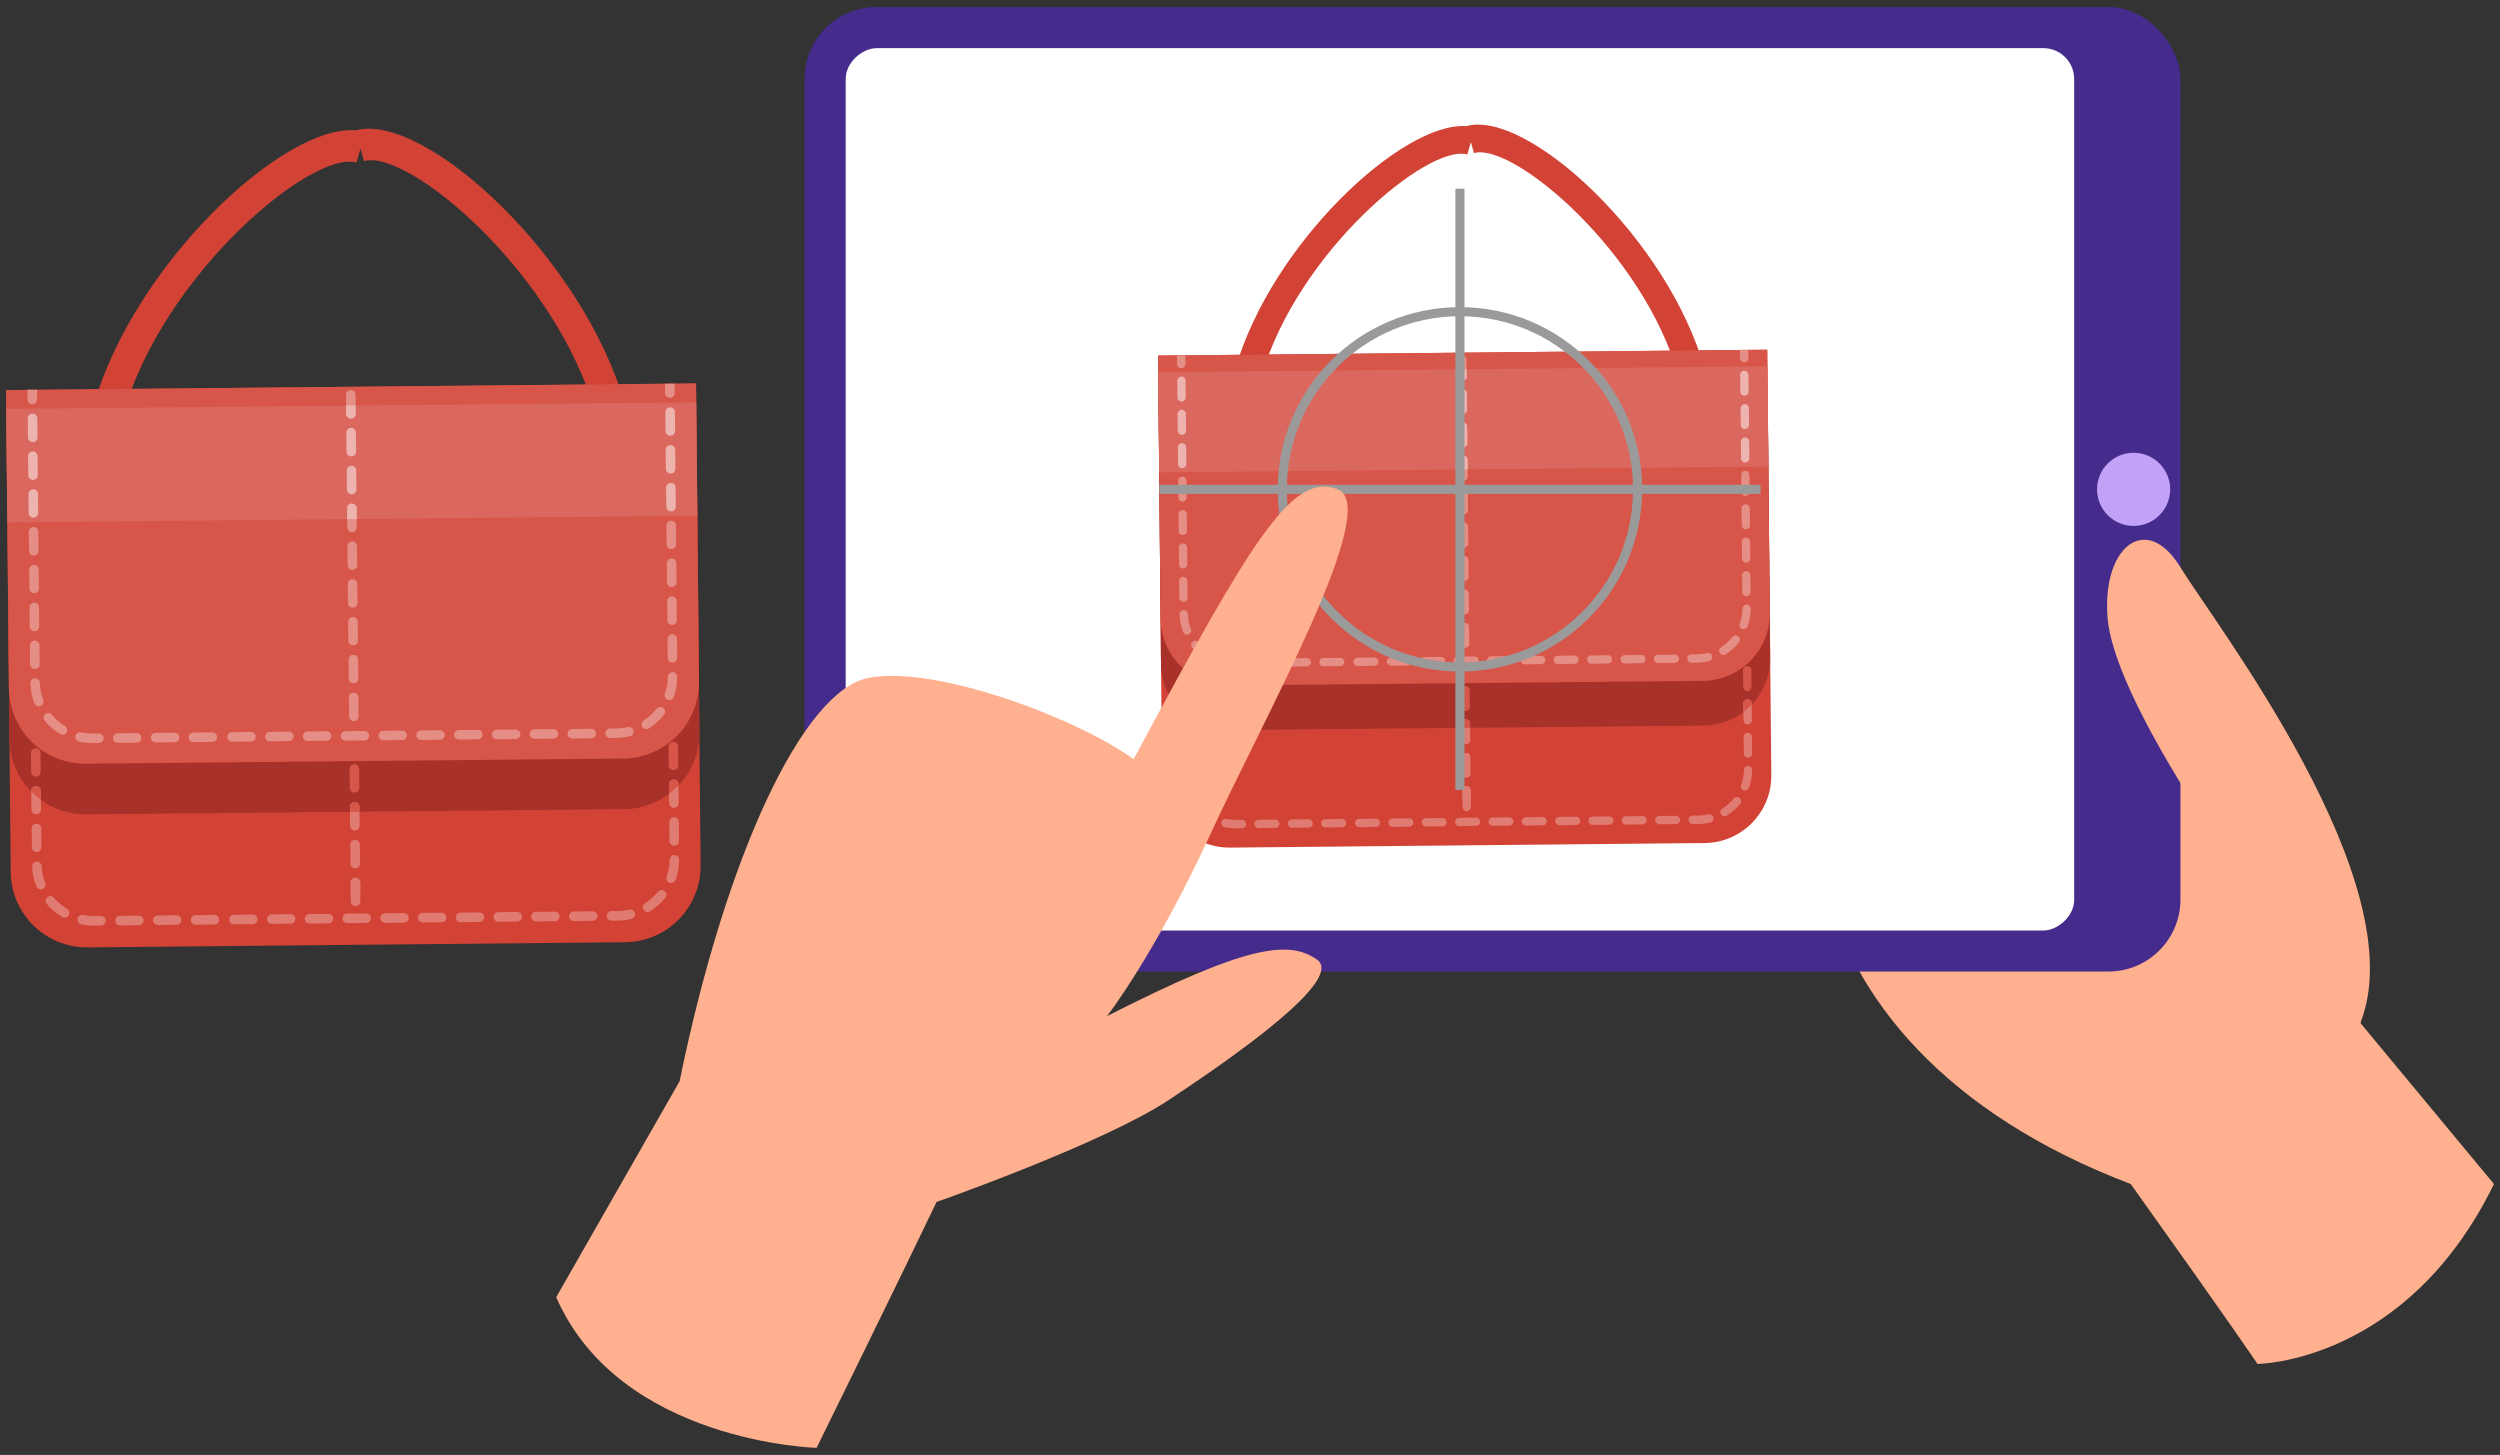 <svg xmlns="http://www.w3.org/2000/svg" width="244" height="142" viewBox="0 0 244 142">
    <rect x="0" y="0" width="244" height="142" fill="#333333" stroke="none"/>
    <path d="M34.67,12.71h0c-7.13-.48-21.58,13.11-25.53,26.85-1.75,6.07-1.3,11.46,1.32,16.03,3.01,5.26,8.85,9.16,17.35,11.61l.86-2.98c-7.74-2.23-12.99-5.67-15.61-10.23-2.18-3.81-2.53-8.38-1.03-13.59,3.94-13.69,18.43-25.78,22.76-24.53l.39-1.36,.34,1.21c4.33-1.22,18.76,10.95,22.61,24.66,1.47,5.22,1.09,9.79-1.11,13.59-2.64,4.55-7.92,7.96-15.67,10.14l.84,2.99c8.51-2.39,14.37-6.26,17.42-11.51,2.64-4.55,3.12-9.94,1.41-16.02-4.05-14.41-19.62-28.73-26.34-26.84Z" style="fill:#d24235"/>
    <path d="M.85,37.75H68.19v47.03c0,4.11-3.33,7.44-7.44,7.44H8.29c-4.11,0-7.44-3.33-7.44-7.44V37.75H.85Z" transform="translate(-.62 .33) rotate(-.55)" style="fill:#d24235"/>
    <path d="M.81,42.69H68.16v29.1c0,4.11-3.33,7.44-7.44,7.44H8.25c-4.11,0-7.44-3.33-7.44-7.44v-29.1H.81Z" transform="translate(-.58 .33) rotate(-.55)" style="fill:#a83129"/>
    <path d="M20.92,89.3l-1.84,.02c-.26,0-.46,.21-.46,.47s.21,.46,.47,.46l1.84-.02c.26,0,.46-.21,.46-.47s-.21-.46-.47-.46Z" style="fill:#e07b72"/>
    <path d="M17.23,89.33l-1.84,.02c-.26,0-.46,.21-.46,.47s.21,.46,.47,.46l1.84-.02c.26,0,.46-.21,.46-.47s-.21-.46-.47-.46Z" style="fill:#e07b72"/>
    <path d="M24.67,89.26l-1.84,.02c-.26,0-.46,.21-.46,.47s.21,.46,.47,.46l1.84-.02c.26,0,.46-.21,.46-.47s-.21-.46-.47-.46Z" style="fill:#e07b72"/>
    <path d="M32.04,89.19l-1.84,.02c-.26,0-.46,.21-.46,.47s.21,.46,.47,.46l1.84-.02c.26,0,.46-.21,.46-.47s-.21-.46-.47-.46Z" style="fill:#e07b72"/>
    <path d="M28.36,89.22l-1.84,.02c-.26,0-.46,.21-.46,.47s.21,.46,.47,.46l1.84-.02c.26,0,.46-.21,.46-.47s-.21-.46-.47-.46Z" style="fill:#e07b72"/>
    <path d="M3.58,83.16c.26,0,.46-.21,.46-.47l-.02-1.84c0-.26-.21-.46-.47-.46-.26,0-.46,.21-.46,.47l.02,1.84c0,.26,.21,.46,.47,.46Z" style="fill:#e07b72"/>
    <path d="M3.54,79.48c.26,0,.46-.21,.46-.47l-.02-1.84c0-.26-.21-.46-.47-.46s-.46,.21-.46,.47l.02,1.84c0,.26,.21,.46,.47,.46Z" style="fill:#e07b72"/>
    <path d="M13.54,89.37l-1.84,.02c-.26,0-.46,.21-.46,.47s.21,.46,.47,.46l1.84-.02c.26,0,.46-.21,.46-.47s-.21-.46-.47-.46Z" style="fill:#e07b72"/>
    <path d="M35.73,89.15l-1.84,.02c-.26,0-.46,.21-.46,.47s.21,.46,.47,.46l1.84-.02c.26,0,.46-.21,.46-.47s-.21-.46-.47-.46Z" style="fill:#e07b72"/>
    <path d="M9.86,89.4h-.66c-.36,0-.73-.03-1.08-.1-.25-.05-.5,.11-.55,.36-.05,.25,.11,.5,.36,.55,.42,.09,.84,.13,1.27,.12h.66c.26,0,.46-.22,.46-.47s-.21-.46-.47-.46Z" style="fill:#e07b72"/>
    <path d="M4.06,84.53c-.01-.26-.22-.44-.48-.44-.26,.01-.45,.23-.44,.48,.03,.67,.16,1.32,.41,1.94,.07,.18,.25,.3,.44,.29,.05,0,.11-.01,.16-.03,.24-.09,.36-.36,.26-.6-.21-.53-.32-1.08-.34-1.65Z" style="fill:#e07b72"/>
    <path d="M6.55,88.7c-.49-.29-.92-.65-1.29-1.08-.17-.2-.46-.22-.65-.05-.19,.17-.22,.46-.05,.65,.43,.51,.94,.94,1.52,1.28,.08,.04,.16,.07,.24,.06,.16,0,.31-.08,.39-.23,.13-.22,.06-.5-.16-.63Z" style="fill:#e07b72"/>
    <path d="M65.78,79.77c-.26,0-.46,.21-.46,.47l.02,1.84c0,.26,.21,.46,.47,.46s.46-.21,.46-.47l-.02-1.84c0-.26-.21-.46-.47-.46Z" style="fill:#e07b72"/>
    <path d="M65.83,83.45h-.01c-.25,0-.45,.2-.46,.46,0,.57-.11,1.12-.3,1.65-.09,.24,.04,.51,.28,.59,.05,.02,.11,.03,.16,.03,.19,0,.36-.12,.43-.3,.23-.63,.35-1.28,.36-1.95,0-.26-.2-.47-.46-.47Z" style="fill:#e07b72"/>
    <path d="M64.22,87.03c-.36,.44-.78,.82-1.26,1.12-.22,.14-.28,.42-.15,.64,.09,.14,.24,.22,.4,.22,.08,0,.17-.02,.24-.07,.57-.35,1.07-.8,1.49-1.32,.16-.2,.13-.49-.07-.65-.2-.16-.49-.13-.65,.07Z" style="fill:#e07b72"/>
    <path d="M61.41,88.79c-.36,.08-.73,.13-1.1,.13h-.63c-.26,0-.46,.22-.46,.47s.21,.46,.47,.46h.63c.44-.01,.88-.06,1.3-.16,.25-.06,.4-.31,.35-.56-.06-.25-.31-.4-.56-.35Z" style="fill:#e07b72"/>
    <path d="M65.75,76.08c-.26,0-.46,.21-.46,.47l.02,1.84c0,.26,.21,.46,.47,.46s.46-.21,.46-.47l-.02-1.84c0-.26-.21-.46-.47-.46Z" style="fill:#e07b72"/>
    <path d="M46.78,89.05l-1.84,.02c-.26,0-.46,.21-.46,.47s.21,.46,.47,.46l1.84-.02c.26,0,.46-.21,.46-.47s-.21-.46-.47-.46Z" style="fill:#e07b72"/>
    <path d="M39.42,89.12l-1.84,.02c-.26,0-.46,.21-.46,.47s.21,.46,.47,.46l1.84-.02c.26,0,.46-.21,.46-.47s-.21-.46-.47-.46Z" style="fill:#e07b72"/>
    <path d="M57.84,88.94l-1.84,.02c-.26,0-.46,.21-.46,.47s.21,.46,.47,.46l1.84-.02c.26,0,.46-.21,.46-.47s-.21-.46-.47-.46Z" style="fill:#e07b72"/>
    <path d="M43.1,89.08l-1.84,.02c-.26,0-.46,.21-.46,.47s.21,.46,.47,.46l1.84-.02c.26,0,.46-.21,.46-.47s-.21-.46-.47-.46Z" style="fill:#e07b72"/>
    <path d="M50.47,89.01l-1.84,.02c-.26,0-.46,.21-.46,.47s.21,.46,.47,.46l1.84-.02c.26,0,.46-.21,.46-.47s-.21-.46-.47-.46Z" style="fill:#e07b72"/>
    <path d="M54.15,88.98l-1.84,.02c-.26,0-.46,.21-.46,.47s.21,.46,.47,.46l1.84-.02c.26,0,.46-.21,.46-.47s-.21-.46-.47-.46Z" style="fill:#e07b72"/>
    <path d="M3.51,75.79c.26,0,.46-.21,.46-.47l-.02-1.84c0-.26-.21-.46-.47-.46s-.46,.21-.46,.47l.02,1.84c0,.26,.21,.46,.47,.46Z" style="fill:#d75549"/>
    <path d="M3.52,76.71c-.26,0-.46,.21-.46,.47v.08c.29,.29,.6,.56,.93,.8v-.89c-.01-.26-.22-.46-.48-.46Z" style="fill:#d75549"/>
    <path d="M65.71,72.39c-.26,0-.46,.21-.46,.47l.02,1.84c0,.26,.21,.46,.47,.46s.46-.21,.46-.47l-.02-1.84c0-.26-.21-.46-.47-.46Z" style="fill:#d75549"/>
    <path d="M65.75,76.08c-.26,0-.46,.21-.46,.47v.92c.34-.25,.64-.52,.93-.82v-.11c0-.26-.21-.46-.47-.46Z" style="fill:#d75549"/>
    <path d="M.77,37.75H68.11v29.1c0,4.11-3.33,7.44-7.44,7.44H8.2c-4.11,0-7.44-3.33-7.44-7.44v-29.1H.77Z" transform="translate(-.53 .33) rotate(-.55)" style="fill:#d75549"/>
    <rect x=".66" y="39.59" width="67.34" height="11.07" transform="translate(-.43 .33) rotate(-.55)" style="fill:#db685e"/>
    <path d="M3.27,50.53c.26,0,.46-.21,.46-.47l-.02-1.85c0-.26-.21-.46-.47-.46s-.46,.21-.46,.47l.02,1.85c0,.26,.21,.46,.47,.46Z" style="fill:#edb3ae"/>
    <path d="M3.23,46.84c.26,0,.46-.21,.46-.47l-.02-1.85c0-.26-.21-.46-.47-.46s-.46,.21-.46,.47l.02,1.85c0,.26,.21,.46,.47,.46Z" style="fill:#edb3ae"/>
    <path d="M3.2,43.15c.26,0,.46-.21,.46-.47l-.02-1.85c0-.26-.21-.46-.47-.46s-.46,.21-.46,.47l.02,1.85c0,.26,.21,.46,.47,.46Z" style="fill:#edb3ae"/>
    <path d="M65.47,47.13c-.26,0-.46,.21-.46,.47l.02,1.85c0,.26,.21,.46,.47,.46s.46-.21,.46-.47l-.02-1.85c0-.26-.21-.46-.47-.46Z" style="fill:#edb3ae"/>
    <path d="M65.4,39.75c-.26,0-.46,.21-.46,.47l.02,1.85c0,.26,.21,.46,.47,.46s.46-.21,.46-.47l-.02-1.85c0-.26-.21-.46-.47-.46Z" style="fill:#edb3ae"/>
    <path d="M65.43,43.44c-.26,0-.46,.21-.46,.47l.02,1.85c0,.26,.21,.46,.47,.46s.46-.21,.46-.47l-.02-1.85c0-.26-.21-.46-.47-.46Z" style="fill:#edb3ae"/>
    <path d="M13.34,71.55l-1.85,.02c-.26,0-.46,.21-.46,.47s.21,.46,.47,.46l1.85-.02c.26,0,.46-.21,.46-.47s-.21-.46-.47-.46Z" style="fill:#e48e86"/>
    <path d="M20.72,71.48l-1.85,.02c-.26,0-.46,.21-.46,.47s.21,.46,.47,.46l1.85-.02c.26,0,.46-.21,.46-.47s-.21-.46-.47-.46Z" style="fill:#e48e86"/>
    <path d="M17.03,71.51l-1.85,.02c-.26,0-.46,.21-.46,.47s.21,.46,.47,.46l1.85-.02c.26,0,.46-.21,.46-.47s-.21-.46-.47-.46Z" style="fill:#e48e86"/>
    <path d="M9.65,71.59h-.62c-.38,0-.75-.03-1.11-.11-.25-.05-.5,.11-.55,.36-.05,.25,.11,.5,.36,.55,.43,.09,.87,.14,1.31,.13h.62c.26,0,.46-.22,.46-.47s-.21-.46-.47-.46Z" style="fill:#e48e86"/>
    <path d="M6.35,70.86c-.48-.29-.91-.66-1.28-1.1-.17-.2-.46-.22-.65-.06-.2,.16-.22,.46-.06,.65,.43,.51,.94,.95,1.51,1.29,.08,.05,.16,.07,.24,.07,.16,0,.31-.08,.39-.22,.13-.22,.06-.5-.16-.64Z" style="fill:#e48e86"/>
    <path d="M28.18,71.41l-1.85,.02c-.26,0-.46,.21-.46,.47s.21,.46,.47,.46l1.85-.02c.26,0,.46-.21,.46-.47s-.21-.46-.47-.46Z" style="fill:#e48e86"/>
    <path d="M31.87,71.37l-1.85,.02c-.26,0-.46,.21-.46,.47s.21,.46,.47,.46l1.85-.02c.26,0,.46-.21,.46-.47s-.21-.46-.47-.46Z" style="fill:#e48e86"/>
    <path d="M24.49,71.44l-1.85,.02c-.26,0-.46,.21-.46,.47s.21,.46,.47,.46l1.85-.02c.26,0,.46-.21,.46-.47s-.21-.46-.47-.46Z" style="fill:#e48e86"/>
    <path d="M4.22,68.31c-.2-.53-.31-1.08-.33-1.65,0-.25-.21-.44-.48-.45-.26,0-.46,.22-.45,.48,.02,.67,.15,1.33,.39,1.95,.07,.19,.25,.3,.44,.3,.05,0,.11-.01,.16-.03,.24-.09,.36-.36,.27-.6Z" style="fill:#e48e86"/>
    <path d="M3.3,54.22c.26,0,.46-.21,.46-.47l-.02-1.85c0-.26-.21-.46-.47-.46s-.46,.21-.46,.47l.02,1.85c0,.26,.21,.46,.47,.46Z" style="fill:#e48e86"/>
    <path d="M3.16,39.46c.26,0,.46-.21,.46-.47v-.95h-.94v.95c.01,.26,.22,.46,.48,.46Z" style="fill:#e48e86"/>
    <path d="M3.34,57.91c.26,0,.46-.21,.46-.47l-.02-1.85c0-.26-.21-.46-.47-.46s-.46,.21-.46,.47l.02,1.85c0,.26,.21,.46,.47,.46Z" style="fill:#e48e86"/>
    <path d="M3.41,65.3c.26,0,.46-.21,.46-.47l-.02-1.85c0-.26-.21-.46-.47-.46s-.46,.21-.46,.47l.02,1.85c0,.26,.21,.46,.47,.46Z" style="fill:#e48e86"/>
    <path d="M3.37,61.6c.26,0,.46-.21,.46-.47l-.02-1.85c0-.26-.21-.46-.47-.46s-.46,.21-.46,.47l.02,1.85c0,.26,.21,.46,.47,.46Z" style="fill:#e48e86"/>
    <path d="M35.56,71.34l-1.85,.02c-.26,0-.46,.21-.46,.47s.21,.46,.47,.46l1.85-.02c.26,0,.46-.21,.46-.47s-.21-.46-.47-.46Z" style="fill:#e48e86"/>
    <path d="M65.54,54.51c-.26,0-.46,.21-.46,.47l.02,1.85c0,.26,.21,.46,.47,.46s.46-.21,.46-.47l-.02-1.85c0-.26-.21-.46-.47-.46Z" style="fill:#e48e86"/>
    <path d="M65.57,58.21c-.26,0-.46,.21-.46,.47l.02,1.85c0,.26,.21,.46,.47,.46s.46-.21,.46-.47l-.02-1.85c0-.26-.21-.46-.47-.46Z" style="fill:#e48e86"/>
    <path d="M65.61,61.9c-.26,0-.46,.21-.46,.47l.02,1.85c0,.26,.21,.46,.47,.46s.46-.21,.46-.47l-.02-1.85c0-.26-.21-.46-.47-.46Z" style="fill:#e48e86"/>
    <path d="M65.5,50.82c-.26,0-.46,.21-.46,.47l.02,1.85c0,.26,.21,.46,.47,.46s.46-.21,.46-.47l-.02-1.85c0-.26-.21-.46-.47-.46Z" style="fill:#e48e86"/>
    <path d="M64.91,37.46v.91c.01,.26,.22,.46,.48,.46s.46-.21,.46-.47v-.91h-.93Z" style="fill:#e48e86"/>
    <path d="M39.25,71.3l-1.85,.02c-.26,0-.46,.21-.46,.47s.21,.46,.47,.46l1.85-.02c.26,0,.46-.21,.46-.47s-.21-.46-.47-.46Z" style="fill:#e48e86"/>
    <path d="M65.65,65.59c-.21,.03-.46,.2-.47,.46,0,.57-.1,1.13-.29,1.66-.09,.24,.04,.51,.28,.59,.05,.02,.11,.03,.16,.03,.19,0,.37-.12,.43-.31,.22-.63,.34-1.29,.34-1.96,0-.26-.2-.46-.46-.47Z" style="fill:#e48e86"/>
    <path d="M46.63,71.23l-1.85,.02c-.26,0-.46,.21-.46,.47s.21,.46,.47,.46l1.85-.02c.26,0,.46-.21,.46-.47s-.21-.46-.47-.46Z" style="fill:#e48e86"/>
    <path d="M50.32,71.2l-1.85,.02c-.26,0-.46,.21-.46,.47s.21,.46,.47,.46l1.85-.02c.26,0,.46-.21,.46-.47s-.21-.46-.47-.46Z" style="fill:#e48e86"/>
    <path d="M42.94,71.27l-1.85,.02c-.26,0-.46,.21-.46,.47s.21,.46,.47,.46l1.85-.02c.26,0,.46-.21,.46-.47s-.21-.46-.47-.46Z" style="fill:#e48e86"/>
    <path d="M57.7,71.13l-1.85,.02c-.26,0-.46,.21-.46,.47s.21,.46,.47,.46l1.85-.02c.26,0,.46-.21,.46-.47s-.21-.46-.47-.46Z" style="fill:#e48e86"/>
    <path d="M61.28,70.96c-.37,.09-.75,.14-1.14,.14h-.59c-.26,0-.46,.22-.46,.47s.21,.46,.47,.46h.59c.45-.01,.91-.07,1.34-.17,.25-.06,.4-.31,.34-.56-.06-.25-.31-.4-.56-.34Z" style="fill:#e48e86"/>
    <path d="M64.08,69.18c-.35,.44-.77,.82-1.25,1.13-.22,.14-.28,.42-.14,.64,.09,.14,.24,.22,.4,.21,.08,0,.17-.02,.24-.07,.56-.36,1.06-.81,1.48-1.33,.16-.2,.13-.49-.07-.65-.2-.16-.49-.13-.65,.07Z" style="fill:#e48e86"/>
    <path d="M54.01,71.16l-1.85,.02c-.26,0-.46,.21-.46,.47s.21,.46,.47,.46l1.85-.02c.26,0,.46-.21,.46-.47s-.21-.46-.47-.46Z" style="fill:#e48e86"/>
    <path d="M35.07,76.89l-.02-1.85c0-.26-.21-.46-.47-.46s-.46,.21-.46,.47l.02,1.85c0,.26,.21,.46,.47,.46s.46-.21,.46-.47Z" style="fill:#d75549"/>
    <path d="M35.1,80.59l-.02-1.85c0-.26-.21-.46-.47-.46s-.46,.21-.46,.47l.02,1.85c0,.26,.21,.46,.47,.46s.46-.21,.46-.47Z" style="fill:#e07b72"/>
    <path d="M34.62,78.28c-.26,0-.46,.21-.46,.47v.48h.93v-.49c0-.26-.22-.46-.47-.46Z" style="fill:#d75549"/>
    <path d="M35.14,84.28l-.02-1.85c0-.26-.21-.46-.47-.46s-.46,.21-.46,.47l.02,1.85c0,.26,.21,.46,.47,.46s.46-.21,.46-.47Z" style="fill:#e07b72"/>
    <path d="M35.17,87.97l-.02-1.85c0-.26-.21-.46-.47-.46s-.46,.21-.46,.47l.02,1.85c0,.26,.21,.46,.47,.46s.46-.21,.46-.47Z" style="fill:#e07b72"/>
    <path d="M34.69,85.66c-.26,0-.46,.21-.46,.47v1.05h.94v-1.05c-.01-.26-.22-.46-.48-.46Z" style="fill:#e07b72"/>
    <path d="M34.72,40.38l-.02-1.85c0-.26-.21-.46-.47-.46s-.46,.21-.46,.47l.02,1.85c0,.26,.21,.46,.47,.46s.46-.21,.46-.47Z" style="fill:#e48e86"/>
    <path d="M34.75,44.07l-.02-1.85c0-.26-.21-.46-.47-.46s-.46,.21-.46,.47l.02,1.85c0,.26,.21,.46,.47,.46s.46-.21,.46-.47Z" style="fill:#edb3ae"/>
    <path d="M34.79,47.77l-.02-1.85c0-.26-.21-.46-.47-.46s-.46,.21-.46,.47l.02,1.85c0,.26,.21,.46,.47,.46s.46-.21,.46-.47Z" style="fill:#edb3ae"/>
    <path d="M34.86,55.15l-.02-1.85c0-.26-.21-.46-.47-.46s-.46,.21-.46,.47l.02,1.85c0,.26,.21,.46,.47,.46s.46-.21,.46-.47Z" style="fill:#e48e86"/>
    <path d="M34.89,58.84l-.02-1.85c0-.26-.21-.46-.47-.46s-.46,.21-.46,.47l.02,1.85c0,.26,.21,.46,.47,.46s.46-.21,.46-.47Z" style="fill:#e48e86"/>
    <path d="M34.93,62.53l-.02-1.85c0-.26-.21-.46-.47-.46s-.46,.21-.46,.47l.02,1.85c0,.26,.21,.46,.47,.46s.46-.21,.46-.47Z" style="fill:#e48e86"/>
    <path d="M34.82,51.46l-.02-1.85c0-.26-.21-.46-.47-.46s-.46,.21-.46,.47l.02,1.85c0,.26,.21,.46,.47,.46s.46-.21,.46-.47Z" style="fill:#e48e86"/>
    <path d="M33.78,39.59v.8c.01,.26,.22,.46,.48,.46s.46-.21,.46-.47v-.8h-.93Z" style="fill:#edb3ae"/>
    <path d="M34.34,49.15c-.26,0-.46,.21-.46,.47v1.05h.94v-1.05c-.01-.26-.22-.46-.48-.46Z" style="fill:#edb3ae"/>
    <path d="M35,69.91l-.02-1.85c0-.26-.21-.46-.47-.46s-.46,.21-.46,.47l.02,1.85c0,.26,.21,.46,.47,.46s.46-.21,.46-.47Z" style="fill:#e48e86"/>
    <path d="M34.97,66.22l-.02-1.85c0-.26-.21-.46-.47-.46s-.46,.21-.46,.47l.02,1.85c0,.26,.21,.46,.47,.46s.46-.21,.46-.47Z" style="fill:#e48e86"/>
    <path d="M243.41,115.56l-13.04-15.72c.67-18.06-24.41-58.36-41.97-43.98-17.56,14.38-16.55,45.99,19.56,59.7,10.03,14.05,12.37,17.56,12.37,17.56,0,0,14.55-.08,23.08-17.56Z" style="fill:#ffb08f"/>
    <rect x="78.53" y=".68" width="134.28" height="94.14" rx="7.02" ry="7.02" style="fill:#452c8c"/>
    <rect x="99.43" y="-12.19" width="86.12" height="119.9" rx="3.01" ry="3.01" transform="translate(190.25 -94.73) rotate(90)" style="fill:#fff"/>
    <path d="M215.57,80.7s-9.31-13.49-9.87-20.4,3.76-10.4,7.11-4.93c3.34,5.46,22.96,30.88,17.56,44.48-7.41,7.13-14.8-19.15-14.8-19.15Z" style="fill:#ffb08f"/>
    <circle cx="208.24" cy="47.76" r="3.57" style="fill:#c1a2f8"/>
    <path d="M99.43,74.21h8.81c.72,0,1.38,.29,1.85,.77,.47,.47,.77,1.13,.77,1.85v1.9c0,1.45-1.17,2.62-2.62,2.62h-8.81c-1.45,0-2.62-1.17-2.62-2.62v-1.9c0-1.45,1.17-2.62,2.62-2.62Z" style="fill:#fa2f6e"/>
    <path d="M102.01,78.16c.1,.13,.15,.29,.15,.48,0,.26-.1,.46-.3,.6-.2,.14-.49,.21-.88,.21h-1.5v-3.01h1.41c.36,0,.63,.07,.82,.21,.19,.14,.29,.33,.29,.57,0,.15-.03,.28-.1,.4-.07,.12-.16,.2-.28,.27,.17,.05,.3,.15,.4,.27Zm-1.97-1.28v.83h.79c.19,0,.34-.04,.45-.11,.1-.07,.16-.17,.16-.31s-.05-.24-.16-.31c-.1-.07-.25-.11-.45-.11h-.79Zm1.55,1.7c0-.29-.22-.43-.65-.43h-.9v.87h.9c.43,0,.65-.15,.65-.43Z" style="fill:#fff"/>
    <path d="M103.08,79.15c-.23-.23-.35-.57-.35-1v-1.7h.56v1.68c0,.59,.25,.89,.77,.89s.76-.3,.76-.89v-1.68h.55v1.7c0,.44-.12,.77-.35,1s-.55,.35-.97,.35-.74-.12-.97-.35Z" style="fill:#fff"/>
    <path d="M107.41,78.39v1.06h-.56v-1.05l-1.18-1.96h.6l.88,1.47,.89-1.47h.55l-1.18,1.95Z" style="fill:#fff"/>
    <path d="M143.11,12.31h0c-6.3-.42-19.06,11.57-22.54,23.7-1.54,5.36-1.15,10.12,1.16,14.15,2.66,4.64,7.82,8.09,15.32,10.25l.76-2.63c-6.84-1.97-11.47-5.01-13.78-9.04-1.93-3.36-2.23-7.4-.91-12,3.48-12.09,16.28-22.76,20.09-21.66l.35-1.21,.3,1.07c3.82-1.08,16.56,9.67,19.97,21.78,1.3,4.61,.97,8.65-.98,12-2.33,4.02-6.99,7.03-13.84,8.96l.74,2.64c7.51-2.11,12.69-5.53,15.38-10.16,2.34-4.02,2.75-8.78,1.24-14.15-3.58-12.72-17.32-25.37-23.26-23.7Z" style="fill:#d24235"/>
    <path d="M113.25,34.42h59.46v41.52c0,3.62-2.94,6.57-6.57,6.57h-46.32c-3.62,0-6.57-2.94-6.57-6.57V34.42h0Z" transform="translate(-.55 1.37) rotate(-.55)" style="fill:#d24235"/>
    <path d="M113.22,38.78h59.46v25.69c0,3.62-2.94,6.57-6.57,6.57h-46.32c-3.62,0-6.57-2.94-6.57-6.57v-25.69h0Z" transform="translate(-.52 1.37) rotate(-.55)" style="fill:#a83129"/>
    <path d="M130.97,79.93l-1.63,.02c-.23,0-.41,.19-.4,.41s.19,.41,.41,.4l1.63-.02c.23,0,.41-.19,.4-.41s-.19-.41-.41-.4Z" style="fill:#e07b72"/>
    <path d="M127.72,79.96l-1.63,.02c-.23,0-.41,.19-.4,.41s.19,.41,.41,.4l1.63-.02c.23,0,.41-.19,.4-.41s-.19-.41-.41-.4Z" style="fill:#e07b72"/>
    <path d="M134.28,79.9l-1.63,.02c-.23,0-.41,.19-.4,.41s.19,.41,.41,.4l1.63-.02c.23,0,.41-.19,.4-.41s-.19-.41-.41-.4Z" style="fill:#e07b72"/>
    <path d="M140.79,79.84l-1.63,.02c-.23,0-.41,.19-.4,.41s.19,.41,.41,.4l1.63-.02c.23,0,.41-.19,.4-.41s-.19-.41-.41-.4Z" style="fill:#e07b72"/>
    <path d="M137.54,79.87l-1.63,.02c-.23,0-.41,.19-.4,.41s.19,.41,.41,.4l1.63-.02c.23,0,.41-.19,.4-.41s-.19-.41-.41-.4Z" style="fill:#e07b72"/>
    <path d="M115.66,74.52c.23,0,.41-.19,.4-.41l-.02-1.63c0-.23-.19-.41-.41-.4s-.41,.19-.4,.41l.02,1.63c0,.23,.19,.41,.41,.4Z" style="fill:#e07b72"/>
    <path d="M115.63,71.26c.23,0,.41-.19,.4-.41l-.02-1.63c0-.23-.19-.41-.41-.4s-.41,.19-.4,.41l.02,1.63c0,.23,.19,.41,.41,.4Z" style="fill:#e07b72"/>
    <path d="M124.46,79.99l-1.63,.02c-.23,0-.41,.19-.4,.41s.19,.41,.41,.4l1.63-.02c.23,0,.41-.19,.4-.41s-.19-.41-.41-.4Z" style="fill:#e07b72"/>
    <path d="M144.05,79.8l-1.63,.02c-.23,0-.41,.19-.4,.41s.19,.41,.41,.4l1.63-.02c.23,0,.41-.19,.4-.41s-.19-.41-.41-.4Z" style="fill:#e07b72"/>
    <path d="M121.21,80.02h-.58c-.32,0-.64-.02-.95-.09-.22-.05-.44,.1-.48,.32-.05,.22,.1,.44,.32,.48,.37,.08,.74,.11,1.12,.11h.58c.23,0,.41-.19,.4-.42s-.19-.41-.41-.4Z" style="fill:#e07b72"/>
    <path d="M116.09,75.72c0-.23-.19-.39-.43-.39-.23,0-.4,.2-.39,.43,.02,.59,.15,1.17,.36,1.72,.06,.16,.22,.26,.38,.26,.05,0,.1,0,.15-.03,.21-.08,.31-.32,.23-.53-.18-.46-.28-.95-.3-1.45Z" style="fill:#e07b72"/>
    <path d="M118.29,79.4c-.43-.25-.81-.58-1.13-.96-.15-.17-.41-.19-.58-.05-.17,.15-.19,.4-.05,.58,.38,.45,.83,.83,1.34,1.13,.07,.04,.14,.06,.21,.06,.14,0,.27-.07,.35-.2,.12-.19,.05-.44-.14-.56Z" style="fill:#e07b72"/>
    <path d="M170.58,71.52c-.23,0-.41,.19-.4,.41l.02,1.63c0,.23,.19,.41,.41,.4s.41-.19,.4-.41l-.02-1.63c0-.23-.19-.41-.41-.4Z" style="fill:#e07b72"/>
    <path d="M170.62,74.77h-.01c-.22,0-.4,.18-.41,.4,0,.5-.1,.99-.27,1.46-.08,.21,.03,.45,.24,.52,.05,.02,.1,.03,.14,.02,.17,0,.32-.1,.38-.27,.2-.55,.31-1.13,.32-1.73,0-.23-.18-.41-.4-.42Z" style="fill:#e07b72"/>
    <path d="M169.21,77.93c-.31,.39-.69,.72-1.11,.99-.19,.12-.25,.37-.13,.56,.08,.12,.21,.19,.35,.19,.07,0,.15-.02,.21-.06,.5-.31,.94-.7,1.31-1.16,.14-.18,.12-.43-.06-.57-.17-.14-.43-.12-.57,.06Z" style="fill:#e07b72"/>
    <path d="M166.73,79.48c-.32,.07-.65,.11-.97,.12h-.56c-.23,0-.41,.19-.4,.42s.19,.41,.41,.4h.56c.39,0,.77-.05,1.15-.14,.22-.05,.36-.27,.31-.49-.05-.22-.27-.36-.49-.31Z" style="fill:#e07b72"/>
    <path d="M170.55,68.26c-.23,0-.41,.19-.4,.41l.02,1.63c0,.23,.19,.41,.41,.4s.41-.19,.4-.41l-.02-1.63c0-.23-.19-.41-.41-.4Z" style="fill:#e07b72"/>
    <path d="M153.81,79.71l-1.63,.02c-.23,0-.41,.19-.4,.41s.19,.41,.41,.4l1.63-.02c.23,0,.41-.19,.4-.41s-.19-.41-.41-.4Z" style="fill:#e07b72"/>
    <path d="M147.3,79.77l-1.63,.02c-.23,0-.41,.19-.4,.41s.19,.41,.41,.4l1.63-.02c.23,0,.41-.19,.4-.41s-.19-.41-.41-.4Z" style="fill:#e07b72"/>
    <path d="M163.57,79.62l-1.63,.02c-.23,0-.41,.19-.4,.41s.19,.41,.41,.4l1.63-.02c.23,0,.41-.19,.4-.41s-.19-.41-.41-.4Z" style="fill:#e07b72"/>
    <path d="M150.56,79.74l-1.63,.02c-.23,0-.41,.19-.4,.41s.19,.41,.41,.4l1.63-.02c.23,0,.41-.19,.4-.41s-.19-.41-.41-.4Z" style="fill:#e07b72"/>
    <path d="M157.06,79.68l-1.63,.02c-.23,0-.41,.19-.4,.41s.19,.41,.41,.4l1.63-.02c.23,0,.41-.19,.4-.41s-.19-.41-.41-.4Z" style="fill:#e07b72"/>
    <path d="M160.31,79.65l-1.63,.02c-.23,0-.41,.19-.4,.41s.19,.41,.41,.4l1.63-.02c.23,0,.41-.19,.4-.41s-.19-.41-.41-.4Z" style="fill:#e07b72"/>
    <path d="M115.6,68.01c.23,0,.41-.19,.4-.41l-.02-1.63c0-.23-.19-.41-.41-.4s-.41,.19-.4,.41l.02,1.63c0,.23,.19,.41,.41,.4Z" style="fill:#d75549"/>
    <path d="M115.61,68.82c-.23,0-.41,.19-.4,.41v.07c.25,.26,.53,.49,.83,.71v-.78c0-.23-.19-.41-.42-.4Z" style="fill:#d75549"/>
    <path d="M170.52,65.01c-.23,0-.41,.19-.4,.41l.02,1.63c0,.23,.19,.41,.41,.4s.41-.19,.4-.41l-.02-1.63c0-.23-.19-.41-.41-.4Z" style="fill:#d75549"/>
    <path d="M170.55,68.26c-.23,0-.41,.19-.4,.41v.81c.3-.22,.57-.46,.82-.72v-.1c0-.23-.19-.41-.41-.4Z" style="fill:#d75549"/>
    <path d="M113.18,34.42h59.46v25.69c0,3.62-2.94,6.57-6.57,6.57h-46.32c-3.62,0-6.57-2.94-6.57-6.57v-25.69h0Z" transform="translate(-.48 1.37) rotate(-.55)" style="fill:#d75549"/>
    <rect x="113.09" y="36.04" width="59.46" height="9.78" transform="translate(-.38 1.37) rotate(-.55)" style="fill:#db685e"/>
    <path d="M115.39,45.7c.23,0,.41-.19,.4-.41l-.02-1.63c0-.23-.19-.41-.41-.4s-.41,.19-.4,.41l.02,1.63c0,.23,.19,.41,.41,.4Z" style="fill:#edb3ae"/>
    <path d="M115.36,42.44c.23,0,.41-.19,.4-.41l-.02-1.63c0-.23-.19-.41-.41-.4s-.41,.19-.4,.41l.02,1.63c0,.23,.19,.41,.41,.4Z" style="fill:#edb3ae"/>
    <path d="M115.33,39.19c.23,0,.41-.19,.4-.41l-.02-1.63c0-.23-.19-.41-.41-.4s-.41,.19-.4,.41l.02,1.63c0,.23,.19,.41,.41,.4Z" style="fill:#edb3ae"/>
    <path d="M170.31,42.7c-.23,0-.41,.19-.4,.41l.02,1.63c0,.23,.19,.41,.41,.4s.41-.19,.4-.41l-.02-1.63c0-.23-.19-.41-.41-.4Z" style="fill:#edb3ae"/>
    <path d="M170.24,36.18c-.23,0-.41,.19-.4,.41l.02,1.63c0,.23,.19,.41,.41,.4s.41-.19,.4-.41l-.02-1.63c0-.23-.19-.41-.41-.4Z" style="fill:#edb3ae"/>
    <path d="M170.28,39.44c-.23,0-.41,.19-.4,.41l.02,1.63c0,.23,.19,.41,.41,.4s.41-.19,.4-.41l-.02-1.63c0-.23-.19-.41-.41-.4Z" style="fill:#edb3ae"/>
    <path d="M124.28,64.26l-1.63,.02c-.23,0-.41,.19-.4,.41s.19,.41,.41,.4l1.63-.02c.23,0,.41-.19,.4-.41s-.19-.41-.41-.4Z" style="fill:#e48e86"/>
    <path d="M130.8,64.2l-1.63,.02c-.23,0-.41,.19-.4,.41s.19,.41,.41,.4l1.63-.02c.23,0,.41-.19,.4-.41s-.19-.41-.41-.4Z" style="fill:#e48e86"/>
    <path d="M127.54,64.23l-1.63,.02c-.23,0-.41,.19-.4,.41s.19,.41,.41,.4l1.63-.02c.23,0,.41-.19,.4-.41s-.19-.41-.41-.4Z" style="fill:#e48e86"/>
    <path d="M121.02,64.29h-.55c-.33,0-.66-.02-.98-.09-.22-.05-.44,.09-.49,.31-.05,.22,.09,.44,.31,.49,.38,.08,.77,.12,1.16,.12h.55c.23,0,.41-.19,.4-.42s-.19-.41-.41-.4Z" style="fill:#e48e86"/>
    <path d="M118.11,63.65c-.43-.26-.81-.58-1.13-.97-.15-.17-.4-.2-.58-.05-.17,.14-.2,.4-.05,.58,.38,.45,.83,.84,1.33,1.14,.07,.04,.14,.06,.21,.06,.14,0,.27-.07,.35-.2,.12-.19,.05-.44-.14-.56Z" style="fill:#e48e86"/>
    <path d="M137.38,64.14l-1.63,.02c-.23,0-.41,.19-.4,.41s.19,.41,.41,.4l1.63-.02c.23,0,.41-.19,.4-.41s-.19-.41-.41-.4Z" style="fill:#e48e86"/>
    <path d="M140.64,64.11l-1.63,.02c-.23,0-.41,.19-.4,.41s.19,.41,.41,.4l1.63-.02c.23,0,.41-.19,.4-.41s-.19-.41-.41-.4Z" style="fill:#e48e86"/>
    <path d="M134.12,64.17l-1.63,.02c-.23,0-.41,.19-.4,.41s.19,.41,.41,.4l1.63-.02c.23,0,.41-.19,.4-.41s-.19-.41-.41-.4Z" style="fill:#e48e86"/>
    <path d="M116.23,61.4c-.18-.46-.28-.96-.29-1.46,0-.23-.19-.39-.42-.4-.23,0-.4,.2-.4,.42,.02,.59,.14,1.17,.35,1.72,.06,.16,.22,.26,.39,.26,.05,0,.1,0,.14-.03,.21-.08,.32-.32,.24-.53Z" style="fill:#e48e86"/>
    <path d="M115.42,48.96c.23,0,.41-.19,.4-.41l-.02-1.63c0-.23-.19-.41-.41-.4s-.41,.19-.4,.41l.02,1.63c0,.23,.19,.41,.41,.4Z" style="fill:#e48e86"/>
    <path d="M115.3,35.93c.23,0,.41-.19,.4-.41v-.83h-.83v.84c.01,.23,.2,.41,.42,.4Z" style="fill:#e48e86"/>
    <path d="M115.45,52.22c.23,0,.41-.19,.4-.41l-.02-1.63c0-.23-.19-.41-.41-.4s-.41,.19-.4,.41l.02,1.63c0,.23,.19,.41,.41,.4Z" style="fill:#e48e86"/>
    <path d="M115.51,58.74c.23,0,.41-.19,.4-.41l-.02-1.63c0-.23-.19-.41-.41-.4s-.41,.19-.4,.41l.02,1.63c0,.23,.19,.41,.41,.4Z" style="fill:#e48e86"/>
    <path d="M115.48,55.48c.23,0,.41-.19,.4-.41l-.02-1.63c0-.23-.19-.41-.41-.4s-.41,.19-.4,.41l.02,1.63c0,.23,.19,.41,.41,.4Z" style="fill:#e48e86"/>
    <path d="M143.9,64.07l-1.63,.02c-.23,0-.41,.19-.4,.41s.19,.41,.41,.4l1.63-.02c.23,0,.41-.19,.4-.41s-.19-.41-.41-.4Z" style="fill:#e48e86"/>
    <path d="M170.37,49.22c-.23,0-.41,.19-.4,.41l.02,1.63c0,.23,.19,.41,.41,.4s.41-.19,.4-.41l-.02-1.63c0-.23-.19-.41-.41-.4Z" style="fill:#e48e86"/>
    <path d="M170.4,52.48c-.23,0-.41,.19-.4,.41l.02,1.63c0,.23,.19,.41,.41,.4s.41-.19,.4-.41l-.02-1.63c0-.23-.19-.41-.41-.4Z" style="fill:#e48e86"/>
    <path d="M170.43,55.74c-.23,0-.41,.19-.4,.41l.02,1.63c0,.23,.19,.41,.41,.4s.41-.19,.4-.41l-.02-1.63c0-.23-.19-.41-.41-.4Z" style="fill:#e48e86"/>
    <path d="M170.34,45.96c-.23,0-.41,.19-.4,.41l.02,1.63c0,.23,.19,.41,.41,.4s.41-.19,.4-.41l-.02-1.63c0-.23-.19-.41-.41-.4Z" style="fill:#e48e86"/>
    <path d="M169.82,34.16v.81c0,.23,.19,.41,.42,.4,.23,0,.41-.19,.4-.41v-.81h-.83Z" style="fill:#e48e86"/>
    <path d="M147.16,64.04l-1.63,.02c-.23,0-.41,.19-.4,.41s.19,.41,.41,.4l1.63-.02c.23,0,.41-.19,.4-.41s-.19-.41-.41-.4Z" style="fill:#e48e86"/>
    <path d="M170.47,59c-.19,.02-.41,.18-.41,.41,0,.5-.09,.99-.26,1.46-.08,.21,.04,.45,.25,.52,.05,.02,.09,.02,.14,.02,.17,0,.32-.11,.38-.27,.2-.56,.3-1.14,.3-1.73,0-.23-.18-.41-.41-.41Z" style="fill:#e48e86"/>
    <path d="M153.67,63.98l-1.63,.02c-.23,0-.41,.19-.4,.41s.19,.41,.41,.4l1.63-.02c.23,0,.41-.19,.4-.41s-.19-.41-.41-.4Z" style="fill:#e48e86"/>
    <path d="M156.93,63.95l-1.63,.02c-.23,0-.41,.19-.4,.41s.19,.41,.41,.4l1.63-.02c.23,0,.41-.19,.4-.41s-.19-.41-.41-.4Z" style="fill:#e48e86"/>
    <path d="M150.42,64.01l-1.63,.02c-.23,0-.41,.19-.4,.41s.19,.41,.41,.4l1.63-.02c.23,0,.41-.19,.4-.41s-.19-.41-.41-.4Z" style="fill:#e48e86"/>
    <path d="M163.45,63.89l-1.63,.02c-.23,0-.41,.19-.4,.41s.19,.41,.41,.4l1.63-.02c.23,0,.41-.19,.4-.41s-.19-.41-.41-.4Z" style="fill:#e48e86"/>
    <path d="M166.61,63.74c-.33,.08-.67,.12-1.01,.12h-.52c-.23,0-.41,.19-.4,.42s.19,.41,.41,.4h.52c.4,0,.8-.06,1.19-.15,.22-.05,.36-.27,.3-.49-.05-.22-.27-.35-.49-.3Z" style="fill:#e48e86"/>
    <path d="M169.08,62.17c-.31,.39-.68,.73-1.1,1-.19,.12-.25,.37-.12,.56,.08,.12,.21,.19,.35,.19,.07,0,.15-.02,.22-.06,.5-.32,.94-.71,1.3-1.18,.14-.18,.11-.43-.07-.57-.17-.14-.43-.11-.57,.07Z" style="fill:#e48e86"/>
    <path d="M160.19,63.92l-1.63,.02c-.23,0-.41,.19-.4,.41s.19,.41,.41,.4l1.63-.02c.23,0,.41-.19,.4-.41s-.19-.41-.41-.4Z" style="fill:#e48e86"/>
    <path d="M143.46,68.98l-.02-1.63c0-.23-.19-.41-.41-.4s-.41,.19-.4,.41l.02,1.63c0,.23,.19,.41,.41,.4s.41-.19,.4-.41Z" style="fill:#d75549"/>
    <path d="M143.5,72.24l-.02-1.63c0-.23-.19-.41-.41-.4s-.41,.19-.4,.41l.02,1.63c0,.23,.19,.41,.41,.4s.41-.19,.4-.41Z" style="fill:#e07b72"/>
    <path d="M143.07,70.21c-.23,0-.41,.19-.4,.41v.42h.82v-.43c0-.23-.19-.41-.42-.4Z" style="fill:#d75549"/>
    <path d="M143.53,75.5l-.02-1.63c0-.23-.19-.41-.41-.4s-.41,.19-.4,.41l.02,1.63c0,.23,.19,.41,.41,.4s.41-.19,.4-.41Z" style="fill:#e07b72"/>
    <path d="M143.56,78.76l-.02-1.63c0-.23-.19-.41-.41-.4s-.41,.19-.4,.41l.02,1.63c0,.23,.19,.41,.41,.4s.41-.19,.4-.41Z" style="fill:#e07b72"/>
    <path d="M143.13,76.72c-.23,0-.41,.19-.4,.41v.92h.83v-.93c-.01-.23-.2-.41-.42-.4Z" style="fill:#e07b72"/>
    <path d="M143.16,36.74l-.02-1.63c0-.23-.19-.41-.41-.4s-.41,.19-.4,.41l.02,1.63c0,.23,.19,.41,.41,.4s.41-.19,.4-.41Z" style="fill:#e48e86"/>
    <path d="M143.19,40l-.02-1.63c0-.23-.19-.41-.41-.4s-.41,.19-.4,.41l.02,1.63c0,.23,.19,.41,.41,.4s.41-.19,.4-.41Z" style="fill:#edb3ae"/>
    <path d="M143.22,43.26l-.02-1.63c0-.23-.19-.41-.41-.4s-.41,.19-.4,.41l.02,1.63c0,.23,.19,.41,.41,.4s.41-.19,.4-.41Z" style="fill:#edb3ae"/>
    <path d="M143.28,49.78l-.02-1.63c0-.23-.19-.41-.41-.4s-.41,.19-.4,.41l.02,1.63c0,.23,.19,.41,.41,.4s.41-.19,.4-.41Z" style="fill:#e48e86"/>
    <path d="M143.31,53.04l-.02-1.63c0-.23-.19-.41-.41-.4s-.41,.19-.4,.41l.02,1.63c0,.23,.19,.41,.41,.4s.41-.19,.4-.41Z" style="fill:#e48e86"/>
    <path d="M143.34,56.3l-.02-1.63c0-.23-.19-.41-.41-.4s-.41,.19-.4,.41l.02,1.63c0,.23,.19,.41,.41,.4s.41-.19,.4-.41Z" style="fill:#e48e86"/>
    <path d="M143.25,46.52l-.02-1.63c0-.23-.19-.41-.41-.4s-.41,.19-.4,.41l.02,1.63c0,.23,.19,.41,.41,.4s.41-.19,.4-.41Z" style="fill:#e48e86"/>
    <path d="M142.33,36.05v.71c0,.23,.19,.41,.42,.4s.41-.19,.4-.41v-.71h-.82Z" style="fill:#edb3ae"/>
    <path d="M142.82,44.49c-.23,0-.41,.19-.4,.41v.92h.83v-.93c-.01-.23-.2-.41-.42-.41Z" style="fill:#edb3ae"/>
    <path d="M143.41,62.82l-.02-1.63c0-.23-.19-.41-.41-.4s-.41,.19-.4,.41l.02,1.63c0,.23,.19,.41,.41,.4s.41-.19,.4-.41Z" style="fill:#e48e86"/>
    <path d="M143.37,59.56l-.02-1.63c0-.23-.19-.41-.41-.4s-.41,.19-.4,.41l.02,1.63c0,.23,.19,.41,.41,.4s.41-.19,.4-.41Z" style="fill:#e48e86"/>
    <circle cx="142.49" cy="47.76" r="17.34" style="fill:none;stroke:#9a9a9a;stroke-miterlimit:10;stroke-width:.89px"/>
    <line x1="113.15" y1="47.76" x2="171.83" y2="47.76" style="fill:none;stroke:#9a9a9a;stroke-miterlimit:10;stroke-width:.89px"/>
    <line x1="142.49" y1="18.42" x2="142.49" y2="77.1" style="fill:none;stroke:#9a9a9a;stroke-miterlimit:10;stroke-width:.89px"/>
    <path d="M54.29,126.6l12.04-21.07c4.51-22.07,12.04-38.08,18.39-39.36,6.35-1.28,20.07,3.74,25.92,7.92,11.71-21.74,15.47-28.01,19.9-26.34,4.43,1.67-7.11,22.16-12.46,33.78-5.35,11.62-10.03,17.64-10.03,17.64,13.63-6.94,17.73-7.44,20.48-5.52,2.76,1.92-8.03,9.45-14.46,13.71-6.44,4.26-22.66,9.95-22.66,9.95-3.43,7.19-11.71,24-11.71,24,0,0-19.23-.5-25.42-14.72Z" style="fill:#ffb08f"/>
    <rect width="244" height="142" style="fill:none"/>
</svg>
